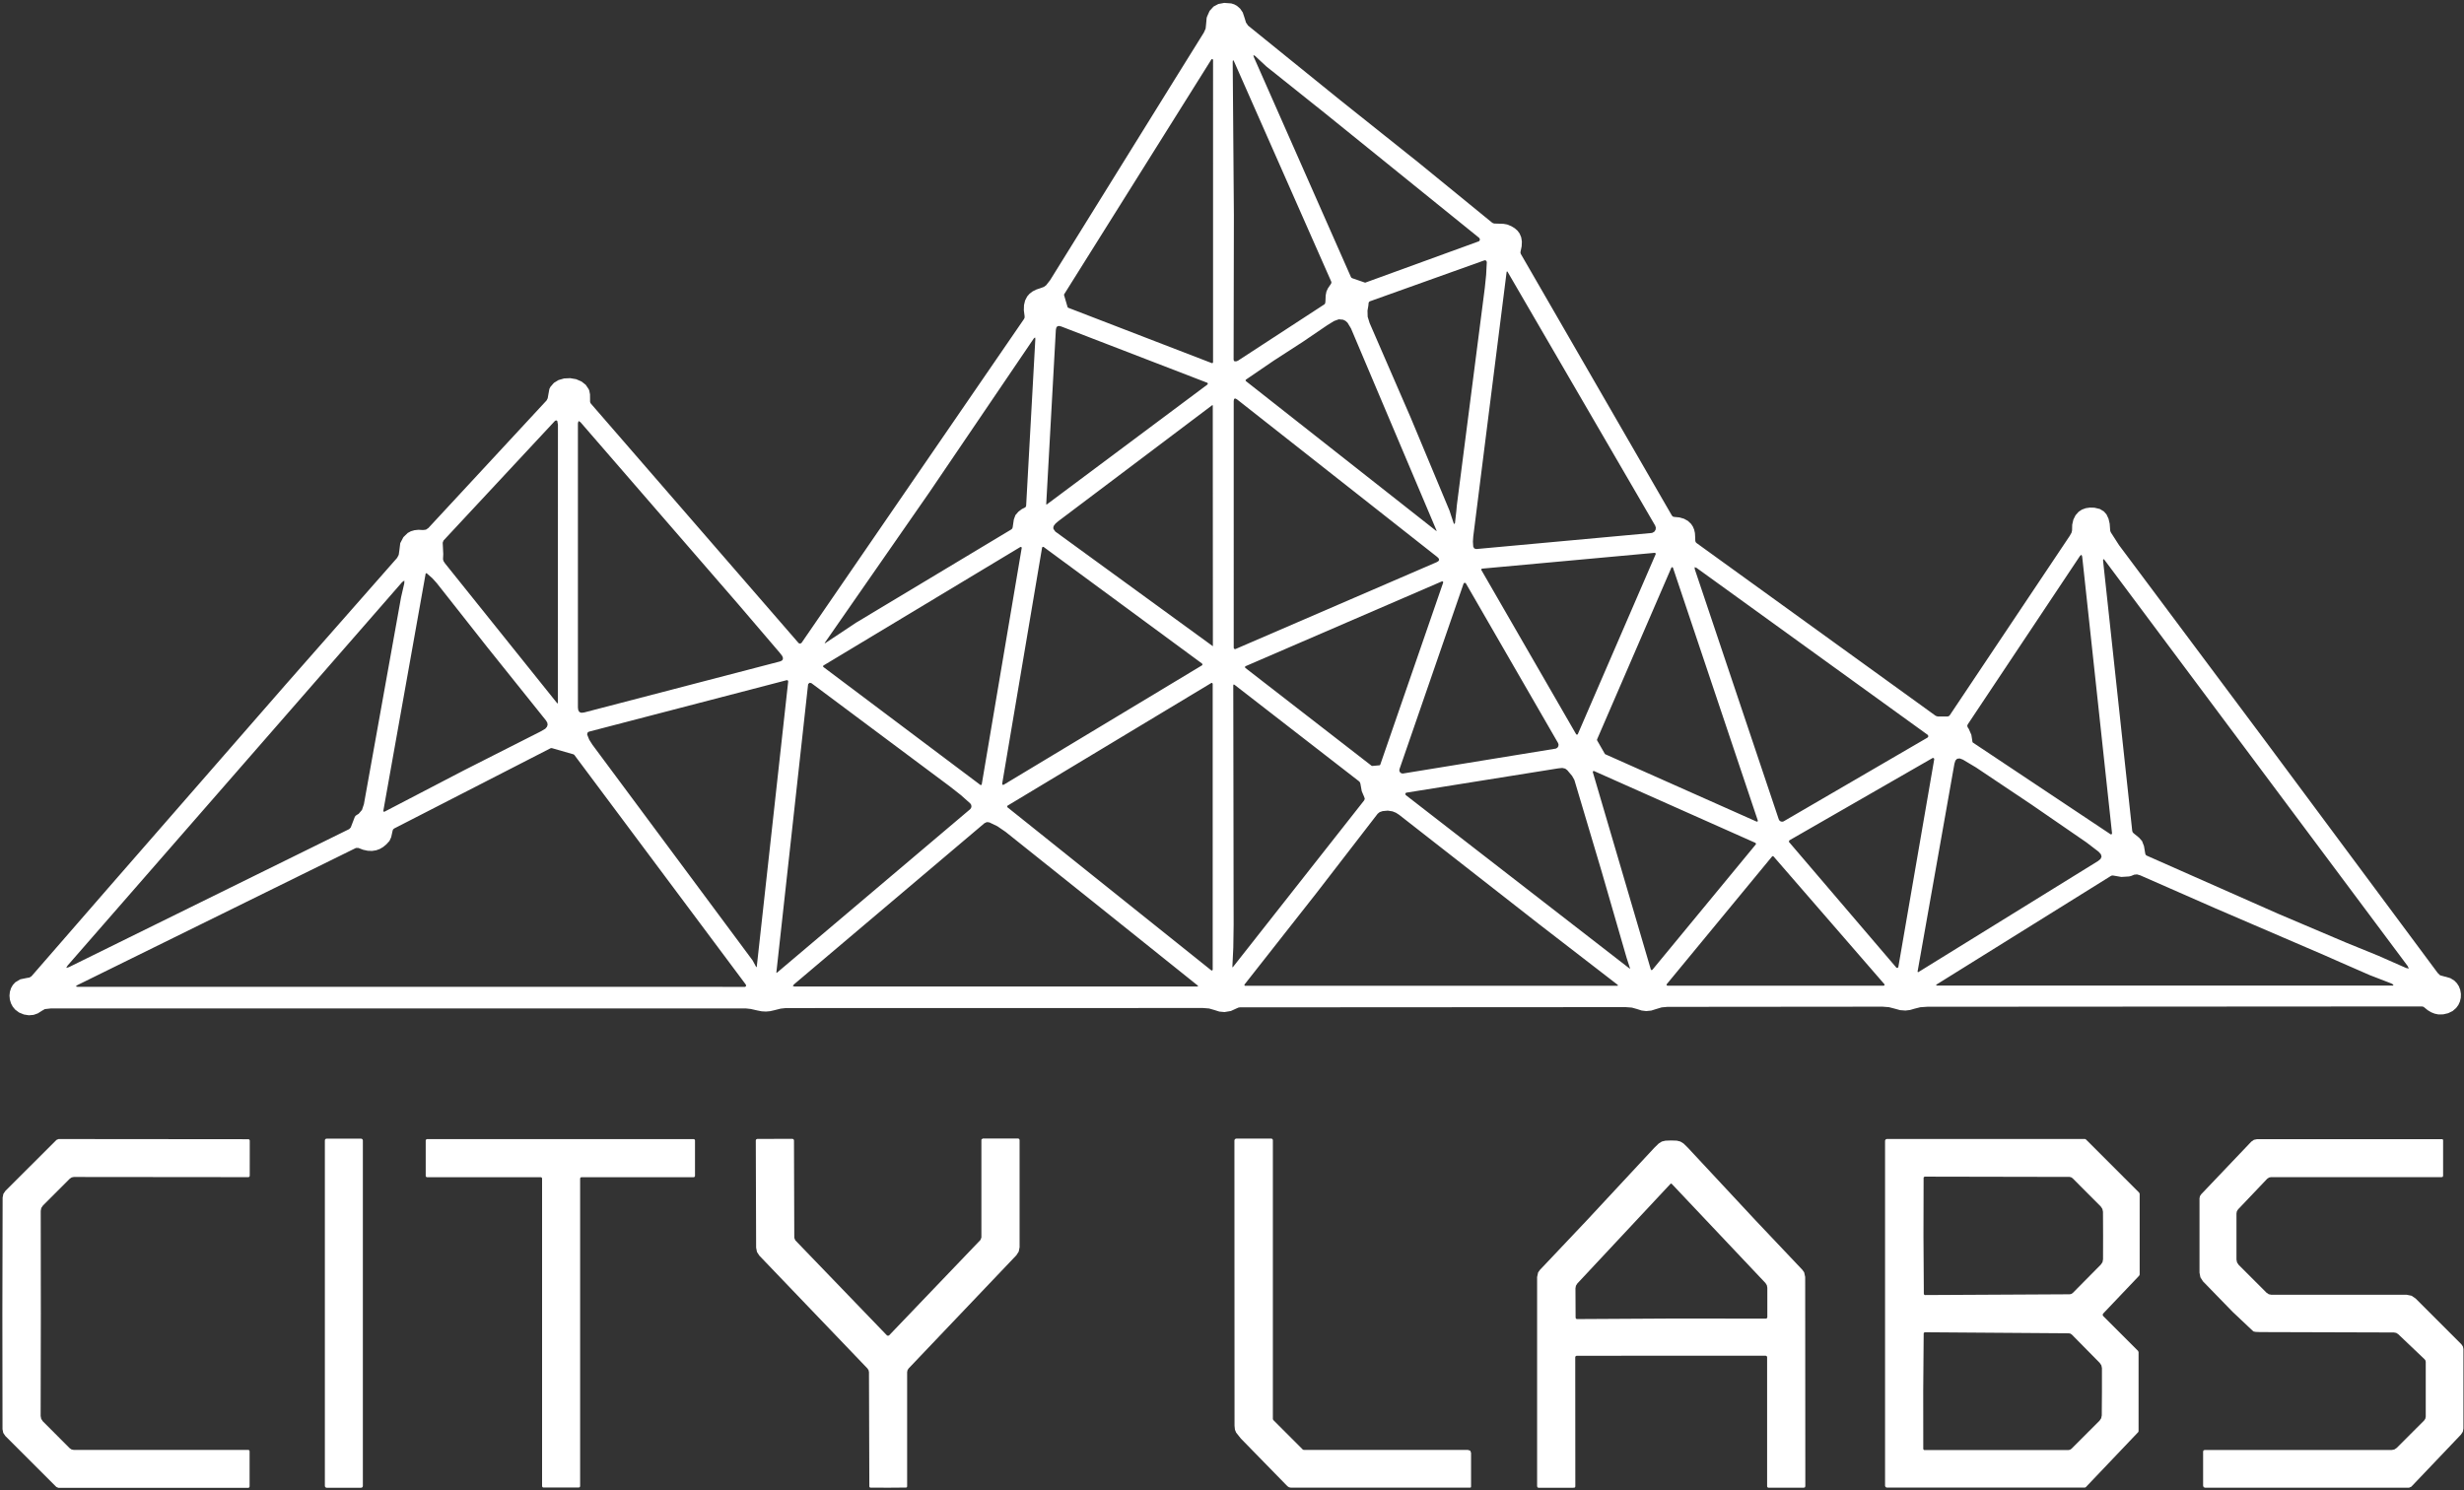 <?xml version="1.0" encoding="UTF-8" standalone="no"?>
<svg
   version="1.1"
   viewBox="75 247 873 528"
   id="svg48"
   sodipodi:docname="logo-white.svg"
   inkscape:version="1.4 (1:1.4+202410161351+e7c3feb100)"
   width="873"
   height="528"
   xmlns:inkscape="http://www.inkscape.org/namespaces/inkscape"
   xmlns:sodipodi="http://sodipodi.sourceforge.net/DTD/sodipodi-0.dtd"
   xmlns="http://www.w3.org/2000/svg"
   xmlns:svg="http://www.w3.org/2000/svg">
  <rect x="75" y="247" width="873" height="528" fill="#333333" stroke="none"/>
  <defs
     id="defs48" />
  <sodipodi:namedview
     id="namedview48"
     pagecolor="#505050"
     bordercolor="#ffffff"
     borderopacity="1"
     inkscape:showpageshadow="0"
     inkscape:pageopacity="0"
     inkscape:pagecheckerboard="1"
     inkscape:deskcolor="#505050"
     inkscape:zoom="1.1435547"
     inkscape:cx="584.58069"
     inkscape:cy="475.70964"
     inkscape:window-width="2165"
     inkscape:window-height="1307"
     inkscape:window-x="26"
     inkscape:window-y="23"
     inkscape:window-maximized="0"
     inkscape:current-layer="svg48"
     showgrid="false">
    <inkscape:grid
       id="grid1"
       units="px"
       originx="76.953"
       originy="246.599"
       spacingx="1"
       spacingy="1"
       empcolor="#0099e5"
       empopacity="0.302"
       color="#0099e5"
       opacity="0.149"
       empspacing="5"
       enabled="true"
       visible="false" />
  </sodipodi:namedview>
  <path
     fill="#fefefe"
     d="M 1024,0 V 1024 H 0 V 0 Z m -665,474.79 -0.48,0.29 -0.53,-0.17 v 0 l -0.06,-0.06 -73.57,-84.82 -0.25,-0.43 -0.06,-0.42 0.01,-0.48 -0.02,-1.96 -0.27,-1.36 -0.19,-0.46 -1.05,-1.56 -1.49,-1.17 -1.92,-0.83 -2.11,-0.36 -2.14,0.1 -2.01,0.58 -1.61,0.99 -1.23,1.41 -0.37,0.72 -0.38,2.07 -0.22,1.26 -0.4,0.77 -41.87,45.19 -0.88,0.6 -1.06,0.12 -1.58,-0.08 -1.42,0.15 -1.27,0.37 -1.12,0.6 v 0 0 0 l -1.53,1.49 -1.11,2.12 -0.32,2.61 -0.22,1.53 -0.57,1.08 -39.55,44.97 -62.9,72.12 -27.08,31.15 -0.72,0.46 -1.14,0.2 -2.12,0.44 -1.79,1.07 -0.86,0.95 -0.63,1.1 -0.41,1.3 -0.14,1.37 0.13,1.39 0.4,1.34 0.62,1.17 0.86,1.04 1.37,1.03 1.72,0.71 1.76,0.28 1.67,-0.14 v 0 0 l 1.5,-0.53 1.42,-0.9 1.08,-0.62 2.11,-0.23 h 246.21 l 1.76,0.19 2.44,0.55 1.49,0.29 1.49,0.08 v 0 l 1.46,-0.13 1.45,-0.33 2.31,-0.58 1.76,-0.19 147.84,-0.03 2.18,0.17 1.8,0.52 1.84,0.58 1.82,0.17 v 0 l 2.26,-0.38 2.24,-1.02 0.5,-0.21 0.49,-0.06 136.63,-0.08 2.23,0.17 1.81,0.51 1.62,0.52 1.62,0.2 v 0 l 1.78,-0.17 1.79,-0.56 1.89,-0.57 2.06,-0.19 76.18,-0.07 2.34,0.18 2.04,0.53 1.89,0.52 1.88,0.14 1.62,-0.19 1.62,-0.47 2.03,-0.51 2.46,-0.17 175.22,-0.11 0.5,0.09 0.4,0.26 1.19,0.97 1.21,0.73 1.25,0.5 1.27,0.27 v 0 l 1.74,-0.01 1.79,-0.42 1.58,-0.77 1.23,-1.06 0.79,-1.07 0.55,-1.19 0.32,-1.36 0.04,-1.4 -0.22,-1.37 -0.49,-1.3 -0.7,-1.09 -0.92,-0.94 -1.39,-0.86 -1.7,-0.51 -0.28,-0.05 -1.67,-0.46 -0.83,-0.8 -61.72,-83.07 -51.2,-68.55 -2.88,-4.48 -0.22,-0.5 -0.06,-0.43 -0.16,-2.17 -0.41,-1.79 -0.71,-1.51 -0.93,-1.07 -1.43,-0.87 -1.92,-0.46 -1.63,-0.04 -1.45,0.21 -1.36,0.5 -1.15,0.76 -1.1,1.23 -0.77,1.53 -0.42,1.81 -0.05,2.03 -0.19,0.82 -0.63,1.12 -42.54,63.61 -0.33,0.29 -0.43,0.11 h -3.47 l -0.72,-0.23 -84.74,-61.23 -0.3,-0.32 -0.14,-0.44 -0.05,-1.44 -0.08,-1.35 -0.28,-1.22 -0.46,-1.08 -0.63,-0.94 -1.11,-1.05 -1.39,-0.77 -1.62,-0.47 -1.83,-0.17 -0.48,-0.12 -0.36,-0.37 -53.51,-92.67 -0.15,-0.44 0.04,-0.42 0.39,-1.86 0.08,-1.69 -0.24,-1.5 -0.55,-1.33 v 0 0 l -0.74,-1.01 -0.98,-0.87 -1.22,-0.74 -1.46,-0.6 -1.31,-0.24 -2.05,-0.07 -1.16,-0.03 -0.47,-0.11 -0.38,-0.22 -26.03,-21.25 -27.74,-22.12 -17.29,-13.99 -15.18,-12.29 -0.21,-0.18 -0.74,-1.07 -0.51,-1.67 -0.63,-1.89 -0.92,-1.35 -1.14,-1.01 v 0 l -0.96,-0.52 -1.07,-0.34 -2.49,-0.18 -2.08,0.39 -1.69,0.9 v 0 l -1.4,1.53 -0.94,2.11 -0.12,0.47 -0.16,1.85 -0.19,1.85 -0.63,1.41 -10.47,16.83 -44,70.91 -1.42,1.81 -0.8,0.58 -1.18,0.43 -1.52,0.51 -1.3,0.66 -1.08,0.83 -0.84,0.97 v 0 0 0 l -0.72,1.4 -0.39,1.62 -0.06,1.86 0.27,2.08 v 0.53 l -0.21,0.48 z m -283.16,237.62 0.05,41.05 0.26,1.29 0.74,1.1 18.07,18.06 0.73,0.31 h 67.28 l 0.33,-0.13 0.13,-0.33 v -12.53 l -0.13,-0.32 -0.32,-0.13 H 101.1 l -0.75,-0.15 -0.63,-0.42 -9.54,-9.55 -0.58,-0.87 -0.2,-1.02 0.07,-36.35 -0.04,-36.35 0.2,-1.02 0.59,-0.87 9.54,-9.54 0.64,-0.42 0.75,-0.15 61.88,0.06 0.09,-0.01 0.26,-0.16 0.1,-0.28 0.01,-12.53 -0.14,-0.33 -0.32,-0.13 -67.28,-0.06 -0.73,0.3 -18.09,18.05 -0.74,1.09 -0.26,1.3 z m 127.72,-61.3 -0.18,-0.44 -0.44,-0.18 h -12.22 l -0.44,0.18 -0.18,0.44 v 122.46 l 0.18,0.44 0.44,0.18 h 12.22 l 0.44,-0.18 0.18,-0.44 z m 76.55,122.99 0.08,-0.01 0.35,-0.42 V 664.58 l 0.13,-0.3 0.3,-0.13 h 39.84 l 0.3,-0.13 0.13,-0.3 v -12.64 l -0.13,-0.3 -0.3,-0.13 h -94.55 -0.04 l -0.28,0.14 -0.11,0.29 v 12.64 l 0.11,0.28 0.26,0.15 h 0.06 40.37 l 0.27,0.1 0.16,0.33 v 109.09 l 0.12,0.29 0.28,0.14 v 0 h 0.03 z m 109.6,0.07 6.33,-0.05 0.25,-0.11 0.11,-0.26 v -40.52 l 0.14,-0.72 0.4,-0.61 38.16,-40.09 0.84,-1.31 0.3,-1.53 v -38.02 l -0.15,-0.36 -0.35,-0.15 h -12.49 l -0.36,0.14 -0.18,0.35 v 0.05 34.54 l -0.35,0.88 -32.39,33.84 -0.35,0.08 -0.34,-0.08 -32.51,-33.74 -0.35,-0.87 -0.11,-34.54 v -0.02 l -0.16,-0.37 -0.38,-0.15 -12.49,0.04 v 0 l -0.35,0.15 -0.15,0.36 0.12,38.02 0.3,1.53 0.85,1.3 38.29,39.97 0.4,0.62 0.14,0.71 0.13,40.52 0.11,0.26 0.26,0.11 z m 146.87,-13.52 -10.45,-10.45 -0.15,-0.37 v -98.86 l -0.15,-0.35 -0.35,-0.15 h -12.5 l -0.44,0.18 -0.18,0.43 v 0 l 0.04,101.15 0.14,1.38 0.43,1.04 1.66,2.09 16.48,16.88 0.56,0.39 0.67,0.14 h 63.52 l 0.26,-0.08 0.08,-0.26 v -11.94 l -0.27,-0.8 -0.81,-0.27 h -58.18 z m 296.12,-34.52 -0.18,-0.43 -12.38,-12.38 -0.17,-0.41 0.16,-0.42 12.79,-13.45 0.16,-0.29 0.01,-0.12 v -28.57 l -0.18,-0.43 -18.84,-18.84 -0.43,-0.18 h -70.16 l -0.42,0.18 -0.18,0.42 v 122.32 l 0.18,0.42 0.42,0.18 h 70.13 l 0.44,-0.19 18.48,-19.42 0.07,-0.08 0.1,-0.33 z m 101.75,3.47 v 19.37 l -0.15,0.76 -0.42,0.63 -9.73,9.73 -0.81,0.54 -0.95,0.19 h -66.27 l -0.41,0.14 -0.14,0.41 v 12.1 l 0.18,0.53 0.51,0.17 h 72.28 l 0.8,-0.35 17.6,-18.48 0.65,-1 0.21,-1.16 v -28.1 l -0.18,-0.92 -0.52,-0.78 -16.27,-16.27 -1.44,-0.96 -1.7,-0.34 h -47.93 l -0.92,-0.18 -0.79,-0.53 -9.89,-9.89 -0.57,-0.85 -0.2,-1 v -16.39 l 0.15,-0.77 0.43,-0.66 10.31,-10.84 0.61,-0.42 0.72,-0.15 h 60.51 l 0.36,-0.12 0.12,-0.36 v -12.64 0 l -0.1,-0.24 -0.25,-0.1 H 874.7 l -1.12,0.23 -0.94,0.65 -17.77,18.67 -0.43,0.66 -0.15,0.77 v 26.33 l 0.32,1.66 0.92,1.43 10.53,10.83 7.31,6.89 0.74,0.17 1.66,0.07 47.38,0.14 0.84,0.15 0.73,0.48 9.35,8.9 0.29,0.41 z m -267.35,-2.2 33.53,0.02 0.32,0.14 0.14,0.32 v 0 45.85 l 0.13,0.31 0.3,0.13 v 0 0 h 12.57 l 0.41,-0.13 0.13,-0.41 -0.05,-74.12 -0.36,-1.64 -0.62,-0.88 -16.66,-17.6 -23.96,-25.72 -1.49,-1.46 -1.14,-0.7 -1.26,-0.31 -2.01,-0.07 -2.01,0.08 -1.27,0.3 -1.13,0.71 -1.5,1.46 -23.93,25.73 -16.66,17.61 -0.62,0.88 -0.36,1.64 v 74.12 l 0.14,0.41 0.4,0.13 12.57,-0.01 v 0 l 0.31,-0.13 0.12,-0.31 -0.03,-45.85 v 0 l 0.14,-0.32 0.32,-0.14 z"
     id="path1"
     style="fill:#fefefe;fill-opacity:0" />
  <path
     fill="#202327"
     d="m 359,474.79 78.81,-114.75 0.21,-0.48 v -0.53 l -0.27,-2.08 0.06,-1.86 0.39,-1.62 0.72,-1.4 v 0 0 l 0.84,-0.97 1.08,-0.83 1.3,-0.66 1.52,-0.51 1.18,-0.43 0.8,-0.58 1.42,-1.81 44,-70.91 10.47,-16.83 0.63,-1.41 0.19,-1.85 0.16,-1.85 0.12,-0.47 0.94,-2.11 1.4,-1.53 v 0 l 1.69,-0.9 2.08,-0.39 2.49,0.18 1.07,0.34 0.96,0.52 v 0 0 l 1.14,1.01 0.92,1.35 0.63,1.89 0.51,1.67 0.74,1.07 0.21,0.18 15.18,12.29 17.29,13.99 27.74,22.12 26.03,21.25 0.38,0.22 0.47,0.11 1.16,0.03 2.05,0.07 1.31,0.24 1.46,0.6 1.22,0.74 0.98,0.87 0.74,1.01 v 0 0 l 0.55,1.33 0.24,1.5 -0.08,1.69 -0.39,1.86 -0.04,0.42 0.15,0.44 53.51,92.67 0.36,0.37 0.48,0.12 1.83,0.17 1.62,0.47 1.39,0.77 1.11,1.05 0.63,0.94 0.46,1.08 0.28,1.22 0.08,1.35 0.05,1.44 0.14,0.44 0.3,0.32 84.74,61.23 0.72,0.23 h 3.47 l 0.43,-0.11 0.33,-0.29 42.54,-63.61 0.63,-1.12 0.19,-0.82 0.05,-2.03 0.42,-1.81 0.77,-1.53 1.1,-1.23 1.15,-0.76 1.36,-0.5 1.45,-0.21 1.63,0.04 1.92,0.46 1.43,0.87 0.93,1.07 0.71,1.51 0.41,1.79 0.16,2.17 0.06,0.43 0.22,0.5 2.88,4.48 51.2,68.55 61.72,83.07 0.83,0.8 1.67,0.46 0.28,0.05 1.7,0.51 1.39,0.86 0.92,0.94 0.7,1.09 0.49,1.3 0.22,1.37 -0.04,1.4 -0.32,1.36 -0.55,1.19 -0.79,1.07 -1.23,1.06 -1.58,0.77 -1.79,0.42 -1.74,0.01 v 0 l -1.27,-0.27 -1.25,-0.5 -1.21,-0.73 -1.19,-0.97 -0.4,-0.26 -0.5,-0.09 -175.22,0.11 -2.46,0.17 -2.03,0.51 -1.62,0.47 -1.62,0.19 -1.88,-0.14 -1.89,-0.52 -2.04,-0.53 -2.34,-0.18 -76.18,0.07 -2.06,0.19 -1.89,0.57 -1.79,0.56 -1.78,0.17 v 0 l -1.62,-0.2 -1.62,-0.52 -1.81,-0.51 -2.23,-0.17 -136.63,0.08 -0.49,0.06 -0.5,0.21 -2.24,1.02 -2.26,0.38 -1.82,-0.17 -1.84,-0.58 -1.8,-0.52 -2.18,-0.17 -147.84,0.03 -1.76,0.19 -2.31,0.58 -1.45,0.33 -1.46,0.13 v 0 l -1.49,-0.08 -1.49,-0.29 -2.44,-0.55 -1.76,-0.19 H 93 l -2.11,0.23 -1.08,0.62 -1.42,0.9 -1.5,0.53 v 0 0 l -1.67,0.14 -1.76,-0.28 -1.72,-0.71 -1.37,-1.03 -0.86,-1.04 -0.62,-1.17 -0.4,-1.34 -0.13,-1.39 0.14,-1.37 0.41,-1.3 0.63,-1.1 0.86,-0.95 1.79,-1.07 2.12,-0.44 1.14,-0.2 0.72,-0.46 27.08,-31.15 62.9,-72.12 39.55,-44.97 0.57,-1.08 0.22,-1.53 0.32,-2.61 1.11,-2.12 1.53,-1.49 v 0 0 0 l 1.12,-0.6 1.27,-0.37 1.42,-0.15 1.58,0.08 1.06,-0.12 0.88,-0.6 41.87,-45.19 0.4,-0.77 0.22,-1.26 0.38,-2.07 0.37,-0.72 1.23,-1.41 1.61,-0.99 2.01,-0.58 2.14,-0.1 2.11,0.36 1.92,0.83 1.49,1.17 1.05,1.56 0.19,0.46 0.27,1.36 0.02,1.96 -0.01,0.48 0.06,0.42 0.25,0.43 73.57,84.82 0.06,0.06 0.53,0.17 z m 199.73,-127.64 40.19,-14.63 0.16,-0.09 0.29,-0.54 -0.25,-0.56 -54.49,-44.05 -20.94,-16.72 -2.07,-1.92 -1.92,-1.81 -0.63,-0.32 0.15,0.68 34.41,77.95 0.19,0.28 0.3,0.17 4.51,1.56 z m -105.48,8.68 0.18,0.21 50.94,19.64 h 0.22 l 0.2,-0.29 V 268.2 l -0.24,-0.3 -0.33,0.13 -52.2,83.27 -0.03,0.25 z m 91.35,-1.99 0.09,-2.17 0.27,-1.36 0.53,-1.15 1.08,-1.58 0.16,-0.41 -0.07,-0.39 -34.43,-78 -0.37,-0.54 -0.11,0.65 0.42,54.41 -0.1,51.13 0.14,0.52 0.69,0.12 0.68,-0.24 30.71,-20.02 0.22,-0.35 z m 15.01,2.65 -0.1,0.6 v 0 l 0.06,2.15 0.69,2.23 14.45,33.28 13.87,33.23 0.7,2.15 0.79,2.35 0.25,0.21 0.18,-0.33 0.47,-4.17 0.21,-2.28 9.89,-76.89 0.47,-4.59 0.24,-4.58 -0.21,-0.48 -0.51,-0.15 -0.11,0.03 -40.57,14.51 -0.34,0.24 -0.15,0.4 -0.01,0.2 -0.07,0.73 z m 37.36,84.22 0.37,0.64 0.7,0.21 62.06,-5.69 0.37,-0.08 0.67,-0.39 0.42,-0.64 0.11,-0.76 -0.23,-0.74 -52.27,-89.89 -0.25,-0.25 -0.13,0.32 -11.81,93.66 -0.12,1.83 z m -80.5,-58.63 67.34,53.01 0.19,0.09 -0.04,-0.21 -30.31,-71.61 -1.23,-2.02 -0.73,-0.65 -0.82,-0.4 v 0 l -1.53,-0.14 -1.69,0.61 -2.38,1.47 -8.65,5.88 -10.32,6.68 -9.82,6.7 -0.2,0.29 z m -70.79,43.53 0.05,0.18 0.18,-0.06 56.89,-42.47 0.15,-0.29 -0.14,-0.29 -0.09,-0.05 -51.74,-19.95 -0.79,-0.18 -0.58,0.14 v 0 l -0.36,0.47 -0.16,0.8 z m -10.91,3.92 1.05,-1.21 1.23,-0.93 v 0 l 1.05,-0.52 0.32,-0.25 0.14,-0.39 3.26,-59.12 -0.1,-0.55 -0.43,0.35 -1.38,2.03 -35.75,52.68 -36.83,53 -0.18,0.37 0.37,-0.18 10.84,-7.2 54.94,-33 0.34,-0.32 0.15,-0.45 0.41,-2.78 z m 77.34,47.05 0.17,0.35 0.37,0.09 0.09,-0.03 71.27,-30.78 0.63,-0.38 0.25,-0.44 -0.14,-0.48 -0.51,-0.53 -70.91,-55.82 -0.53,-0.32 -0.39,-0.01 v 0 l -0.22,0.3 -0.08,0.62 z m -7.39,-0.59 v 0 l 0.01,-0.06 -0.04,-85.2 -0.06,-0.17 -0.18,0.05 -54.51,41.09 -1,0.86 -0.6,0.8 -0.15,0.52 0.05,0.55 0.67,0.94 z m -272.67,-32.65 -0.09,1.82 0.18,0.67 0.54,0.82 39.68,49.48 0.22,0.16 0.07,-0.26 0.03,-98.53 -0.23,-1.34 -0.43,-0.22 -0.42,0.23 -39.47,42.38 -0.28,0.77 z m 104.67,17.95 -56.04,-64.67 -0.69,-0.44 -0.23,0.79 v 100.79 l 0.14,0.96 0.41,0.61 v 0 0 l 0.69,0.25 0.96,-0.11 69.35,-18.07 0.68,-0.29 0.36,-0.42 v 0 0 l 0.05,-0.55 -0.26,-0.69 -0.91,-1.18 z M 437,441.14 l -0.13,-0.31 -0.34,-0.01 -69.79,42.01 -0.14,0.23 0.08,0.25 0.04,0.04 55.62,41.79 0.07,0.04 0.27,-0.01 0.15,-0.22 z m -6.93,83.59 0.08,0.29 0.29,0.12 v 0 l 0.15,-0.05 70.31,-42.34 0.13,-0.13 -0.1,-0.45 -56.17,-41.35 -0.34,-0.05 -0.21,0.27 z m 203.37,-17.53 0.3,0.16 0.27,-0.19 27.62,-63.84 0.02,-0.19 -0.35,-0.25 -61.21,5.61 -0.03,0.01 -0.23,0.18 0.01,0.29 z m 140.4,2.63 0.04,0.16 0.14,0.16 48.76,32.48 0.11,0.05 0.3,-0.08 0.11,-0.29 -10.58,-98.09 -0.26,-0.65 -0.54,0.46 -39.77,59.7 -0.15,0.52 0.18,0.52 0.36,0.53 v 0 l 0.92,2.1 z m 60.1,35.22 0.68,1.78 0.45,2.67 0.16,0.42 0.35,0.27 46.49,20.57 23.98,10.19 11.63,4.74 9.8,4.32 0.97,0.21 -0.41,-0.9 -107.39,-143.88 -0.45,-0.37 -0.08,0.58 10.33,95.76 0.16,0.5 0.33,0.36 1.96,1.59 z m -75.95,-37.65 -81.9,-59.17 -0.68,-0.26 0.05,0.72 29.76,88.65 0.26,0.44 0.41,0.29 0.5,0.11 0.5,-0.11 0.11,-0.06 50.94,-29.65 0.28,-0.41 -0.14,-0.47 v 0 z m -60.59,30.75 0.32,-0.05 0.09,-0.31 -0.01,-0.01 -30.07,-89.61 -0.08,-0.12 -0.27,-0.08 -0.21,0.18 -26.35,60.91 0.02,0.27 2.77,4.82 0.14,0.12 z m -471.59,-87.89 -15,84.07 0.08,0.25 0.24,0.08 0.09,-0.03 28.23,-14.7 27.02,-13.69 1.72,-1 0.59,-0.69 0.24,-0.72 -0.12,-0.75 -0.46,-0.78 -20.78,-25.94 -17.91,-22.72 -1.58,-1.75 -2.01,-1.76 -0.05,-0.03 z m -24.41,85.52 0.67,-0.4 v 0 l 1.18,-1.38 0.68,-2.03 13.17,-73.34 1.14,-4.93 0.02,-0.98 -0.8,0.58 -118.52,135.85 -0.49,0.84 0.93,-0.26 99.35,-48.94 0.54,-0.58 1.4,-3.65 0.27,-0.44 z m 359.55,-17.43 0.24,0.07 2.55,-0.23 0.21,-0.09 0.08,-0.14 22.29,-64.52 0.01,-0.15 -0.16,-0.26 -0.31,-0.01 -69.58,30.06 -0.2,0.27 0.12,0.31 z m 66.07,-8.06 -32.66,-56.57 -0.1,-0.12 -0.41,-0.09 -0.3,0.29 -22.71,65.75 -0.06,0.53 0.19,0.49 0.38,0.37 0.5,0.16 0.29,-0.01 53.93,-8.79 0.24,-0.06 0.5,-0.31 0.31,-0.5 0.08,-0.58 z m -284.17,79.25 0.19,0.22 0.09,-0.27 11.13,-101.02 -0.11,-0.33 -0.33,-0.13 -0.07,0.01 -70.12,18.26 v 0 l -0.51,0.4 -0.08,0.64 0.72,1.79 1.12,1.77 56.78,76.46 z m 89.08,-57.02 -0.1,0.43 0.07,0.08 72.26,57.82 0.15,0.06 0.24,-0.07 0.11,-0.24 V 489.28 l -0.25,-0.31 -0.22,0.04 z m -81.86,59.03 0.03,0.19 0.19,-0.07 68.4,-57.89 0.05,-0.05 0.33,-0.46 0.12,-0.55 -0.11,-0.55 -0.32,-0.47 -3.31,-2.95 -3.91,-3.07 -49.07,-36.61 -0.64,-0.12 -0.48,0.44 -0.05,0.19 z m 161.57,-2.11 0.02,0.29 0.01,0.02 h 0.11 l 46.53,-59.11 0.23,-0.55 -0.16,-0.58 -0.91,-2.14 -0.48,-2.64 -0.15,-0.49 -0.33,-0.38 -44.13,-34.21 -0.32,-0.11 -0.11,0.33 0.13,84.89 -0.12,8.05 z m -298.65,-44.45 -1.08,1.19 -1.14,0.95 -1.21,0.71 -1.27,0.46 v 0 0 l -1.46,0.23 -1.55,-0.06 -1.62,-0.35 -1.7,-0.65 -0.85,0.01 -98.71,48.61 -0.58,0.46 0.72,0.15 H 338.9 l 0.15,-0.02 0.3,-0.31 -0.07,-0.43 -60.8,-81.44 -0.26,-0.19 -7.73,-2.22 -0.39,0.04 -55.43,28.44 -0.4,0.34 -0.16,0.43 -0.51,2.32 z m 533.89,44.89 0.07,0.07 0.39,0.04 0.24,-0.3 12.72,-73.65 -0.11,-0.34 -0.34,-0.13 v 0 l -0.15,0.05 -50.72,29.16 -0.19,0.47 0.08,0.14 z m 7.61,1.56 0.02,0.01 0.02,0.01 0.1,0.04 63.7,-39.38 0.9,-0.75 0.35,-0.79 v 0 l -0.23,-0.86 -0.81,-0.91 -4.29,-3.28 -19.49,-13.42 -19.66,-13.16 -4.64,-2.77 -1.14,-0.42 -0.89,0.11 v 0 0 l -0.61,0.61 -0.36,1.11 -13.07,73.74 0.07,0.08 0.01,0.02 z m -102,-1.4 -1.17,-3.6 -8.92,-30.83 -9.59,-32.21 -0.81,-1.45 -1.72,-2.04 -0.74,-0.55 -1.03,-0.23 -1.45,0.15 h -0.02 l -53.75,8.6 -0.17,0.06 -0.24,0.39 0.19,0.41 79.25,61.43 0.2,0.09 z m 44.63,-43.86 0.04,-0.06 -0.15,-0.42 -57.26,-25.49 -0.33,0.05 -0.09,0.32 20.57,69.98 0.23,0.22 0.3,-0.11 z m -49.05,49.74 -27.83,-21.48 -49.51,-38.7 -1.14,-0.74 -1.22,-0.49 v 0 l -1.68,-0.26 -1.81,0.17 -1.07,0.36 -0.71,0.58 -21.56,27.94 -25.6,32.56 -0.05,0.26 0.18,0.18 v 0 l 0.09,0.02 h 131.78 l 0.36,-0.1 z m -148.76,0.27 -21.19,-16.97 -15.62,-12.51 -31.21,-24.93 -2.89,-1.98 -2.88,-1.39 -0.9,-0.09 -0.83,0.39 -67.53,57.15 -0.36,0.54 0.62,0.18 h 142.65 l 0.35,-0.1 z m 204.05,-45.72 -0.25,-0.11 -0.24,0.11 -37.36,45.3 -0.04,0.34 0.29,0.18 h 76.65 l 0.29,-0.19 -0.05,-0.34 z m 126.62,6.96 -0.7,0.15 -2.69,0.17 -2.82,-0.49 -0.44,-0.03 -0.41,0.15 -61.69,38.42 -0.33,0.33 0.45,0.11 h 161.46 l 0.19,-0.27 -0.04,-0.06 -0.69,-0.41 -7.66,-2.96 -10.63,-4.65 -5.39,-2.38 -38.59,-16.6 -26.71,-11.73 -1.13,-0.33 -0.98,0.09 v 0 l -0.15,0.06 z"
     id="path2"
     style="fill:#ffffff;fill-opacity:1" />
  <path
     fill="#fefefe"
     d="m 635.683,593.749 h -0.1 l -4.51,-1.56 -0.3,-0.17 -0.19,-0.28 -34.41,-77.95 -0.15,-0.68 0.63,0.32 1.92,1.81 2.07,1.92 20.94,16.72 54.49,44.05 0.25,0.56 -0.29,0.54 -0.16,0.09 z"
     id="path3"
     style="fill:#fefefe;fill-opacity:0" />
  <path
     fill="#fefefe"
     d="m 530.203,602.429 -1.26,-4.28 -0.01,-0.1 0.04,-0.15 52.2,-83.27 0.35,-0.13 0.22,0.3 v 107.19 l -0.15,0.26 -0.27,0.03 -50.94,-19.64 z"
     id="path4"
     style="fill:#fefefe;fill-opacity:0" />
  <path
     fill="#fefefe"
     d="m 623.523,594.179 -1.08,1.58 -0.53,1.15 -0.27,1.36 -0.09,2.17 -0.09,0.62 -0.22,0.35 -30.71,20.02 -0.68,0.24 -0.69,-0.12 -0.14,-0.52 0.1,-51.13 -0.42,-54.41 0.11,-0.65 0.37,0.54 34.43,78 0.07,0.39 z"
     id="path5"
     style="fill:#fefefe;fill-opacity:0" />
  <path
     fill="#fefefe"
     d="m 559.61,356.49 0.2,-1.16 0.07,-0.73 0.01,-0.2 0.15,-0.4 0.34,-0.24 40.57,-14.51 0.11,-0.03 0.51,0.15 0.21,0.48 -0.24,4.58 -0.47,4.59 -9.89,76.89 -0.21,2.28 -0.47,4.17 -0.18,0.33 -0.25,-0.21 -0.79,-2.35 -0.7,-2.15 -13.87,-33.23 -14.45,-33.28 -0.69,-2.23 -0.06,-2.15 v 0 z"
     id="path6"
     style="fill:#fefefe;fill-opacity:0" />
  <path
     fill="#fefefe"
     d="m 596.97,440.71 -0.11,-1.78 0.12,-1.83 11.81,-93.66 0.13,-0.32 0.25,0.25 52.27,89.89 0.23,0.74 -0.11,0.76 -0.42,0.64 -0.67,0.39 v 0 l -0.37,0.08 -62.06,5.69 -0.7,-0.21 z"
     id="path7"
     style="fill:#fefefe;fill-opacity:0" />
  <path
     fill="#fefefe"
     d="m 583.81,435.09 -67.34,-53.01 -0.19,-0.3 0.2,-0.29 9.82,-6.7 10.32,-6.68 8.65,-5.88 2.38,-1.47 1.69,-0.61 1.53,0.14 v 0 l 0.82,0.4 0.73,0.65 1.23,2.02 30.31,71.61 0.04,0.21 z"
     id="path8"
     style="fill:#fefefe;fill-opacity:0" />
  <path
     fill="#fefefe"
     d="m 445.68,425.61 3.41,-61.7 0.16,-0.8 0.36,-0.47 v 0 l 0.58,-0.14 0.79,0.18 51.74,19.95 0.09,0.05 0.14,0.29 -0.15,0.29 -56.89,42.47 -0.18,0.06 z"
     id="path9"
     style="fill:#fefefe;fill-opacity:0" />
  <path
     fill="#fefefe"
     d="m 434.77,429.53 -0.57,1.53 -0.41,2.78 -0.15,0.45 -0.34,0.32 -54.94,33 -10.84,7.2 -0.37,0.18 0.18,-0.37 36.83,-53 35.75,-52.68 1.38,-2.03 0.43,-0.35 0.1,0.55 -3.26,59.12 -0.14,0.39 -0.32,0.25 -1.05,0.52 -1.23,0.93 z"
     id="path10"
     style="fill:#fefefe;fill-opacity:0" />
  <path
     fill="#fefefe"
     d="m 512.11,476.58 v -87.43 l 0.08,-0.62 0.22,-0.3 0.39,0.01 0.53,0.32 70.91,55.82 0.51,0.53 0.14,0.48 v 0 l -0.25,0.44 -0.63,0.38 -71.27,30.78 -0.09,0.03 -0.37,-0.09 z"
     id="path11"
     style="fill:#fefefe;fill-opacity:0" />
  <path
     fill="#fefefe"
     d="m 504.72,475.99 -55.81,-40.62 -0.67,-0.94 -0.05,-0.55 0.15,-0.52 0.6,-0.8 1,-0.86 54.51,-41.09 0.18,-0.05 0.06,0.17 0.04,85.2 z"
     id="path12"
     style="fill:#fefefe;fill-opacity:0" />
  <path
     fill="#fefefe"
     d="m 232.05,443.34 -0.2,-4.02 0.28,-0.77 39.47,-42.38 0.42,-0.23 0.43,0.22 0.23,1.34 -0.03,98.53 -0.07,0.26 -0.22,-0.16 -39.68,-49.48 -0.54,-0.82 -0.18,-0.67 z"
     id="path13"
     style="fill:#fefefe;fill-opacity:0" />
  <path
     fill="#fefefe"
     d="m 336.72,461.29 14.51,16.98 0.91,1.18 0.26,0.69 -0.05,0.55 v 0 0 l -0.36,0.42 -0.68,0.29 -69.35,18.07 -0.96,0.11 -0.69,-0.25 v 0 0 l -0.41,-0.61 -0.14,-0.96 V 396.97 l 0.23,-0.79 0.69,0.44 z"
     id="path14"
     style="fill:#fefefe;fill-opacity:0" />
  <path
     fill="#fefefe"
     d="m 437,441.14 -14.17,83.81 -0.19,0.23 -0.3,-0.04 -55.62,-41.79 -0.12,-0.21 0.14,-0.31 69.79,-42.01 0.22,-0.04 z"
     id="path15"
     style="fill:#fefefe;fill-opacity:0" />
  <path
     fill="#fefefe"
     d="m 430.07,524.73 14.14,-83.69 0.14,-0.23 0.41,0.01 56.17,41.35 0.14,0.3 -0.17,0.28 -70.31,42.34 -0.33,0.01 z"
     id="path16"
     style="fill:#fefefe;fill-opacity:0" />
  <path
     fill="#fefefe"
     d="m 633.44,507.2 -33.6,-58.22 0.02,-0.35 0.23,-0.13 61.21,-5.61 0.29,0.13 0.04,0.31 -27.62,63.84 -0.27,0.19 z"
     id="path17"
     style="fill:#fefefe;fill-opacity:0" />
  <path
     fill="#fefefe"
     d="m 773.84,509.83 -0.38,-2.43 -0.92,-2.1 -0.36,-0.53 -0.18,-0.52 0.15,-0.52 39.77,-59.7 0.54,-0.46 0.26,0.65 10.58,98.09 -0.11,0.29 -0.3,0.08 -0.11,-0.05 -48.76,-32.48 -0.14,-0.16 z"
     id="path18"
     style="fill:#fefefe;fill-opacity:0" />
  <path
     fill="#fefefe"
     d="m 833.94,545.05 -1.04,-1.19 -1.96,-1.59 -0.33,-0.36 -0.16,-0.5 -10.33,-95.76 0.08,-0.58 0.45,0.37 107.39,143.88 0.41,0.9 -0.97,-0.21 -9.8,-4.32 -11.63,-4.74 -23.98,-10.19 -46.49,-20.57 -0.35,-0.27 -0.16,-0.42 -0.45,-2.67 z"
     id="path19"
     style="fill:#fefefe;fill-opacity:0" />
  <path
     fill="#fefefe"
     d="m 676.09,448.23 81.9,59.17 0.09,0.08 0.14,0.47 -0.28,0.41 -50.94,29.65 -0.11,0.06 -0.5,0.11 -0.5,-0.11 -0.41,-0.29 -0.26,-0.44 -29.76,-88.65 -0.05,-0.72 z"
     id="path20"
     style="fill:#fefefe;fill-opacity:0" />
  <path
     fill="#fefefe"
     d="m 697.4,538.15 -53.65,-23.88 -0.14,-0.12 -2.77,-4.82 -0.02,-0.27 26.35,-60.91 0.29,-0.18 0.27,0.2 30.07,89.61 -0.08,0.32 z"
     id="path21"
     style="fill:#fefefe;fill-opacity:0" />
  <path
     fill="#fefefe"
     d="m 225.81,450.26 0.3,-0.16 0.05,0.03 2.01,1.76 1.58,1.75 17.91,22.72 20.78,25.94 0.46,0.78 0.12,0.75 -0.24,0.72 -0.59,0.69 -1.72,1 -27.02,13.69 -28.23,14.7 -0.09,0.03 -0.24,-0.08 -0.08,-0.25 z"
     id="path22"
     style="fill:#fefefe;fill-opacity:0" />
  <path
     fill="#fefefe"
     d="m 200.67,536.56 -1.4,3.65 -0.54,0.58 -99.35,48.94 -0.93,0.26 0.49,-0.84 118.52,-135.85 0.8,-0.58 -0.02,0.98 -1.14,4.93 -13.17,73.34 -0.68,2.03 -1.18,1.38 v 0 l -0.67,0.4 -0.46,0.34 z"
     id="path23"
     style="fill:#fefefe;fill-opacity:0" />
  <path
     fill="#fefefe"
     d="m 560.95,518.35 -44.75,-34.69 -0.12,-0.31 0.2,-0.27 69.58,-30.06 0.37,0.06 0.09,0.36 -22.29,64.52 -0.29,0.23 -2.55,0.23 z"
     id="path24"
     style="fill:#fefefe;fill-opacity:0" />
  <path
     fill="#fefefe"
     d="m 594.36,453.72 32.66,56.57 0.18,0.56 -0.08,0.58 -0.31,0.5 -0.5,0.31 -0.24,0.06 -53.93,8.79 -0.29,0.01 -0.5,-0.16 -0.38,-0.37 -0.19,-0.49 0.06,-0.53 22.71,-65.75 0.3,-0.29 0.41,0.09 z"
     id="path25"
     style="fill:#fefefe;fill-opacity:0" />
  <path
     fill="#fefefe"
     d="m 342.85,589.54 -1.19,-2.2 -56.78,-76.46 -1.12,-1.77 -0.72,-1.79 0.08,-0.64 0.51,-0.4 v 0 l 70.12,-18.26 0.07,-0.01 0.33,0.13 0.11,0.33 -11.13,101.02 -0.09,0.27 z"
     id="path26"
     style="fill:#fefefe;fill-opacity:0" />
  <path
     fill="#fefefe"
     d="m 431.93,532.52 72.26,-43.51 0.29,-0.01 0.18,0.28 V 590.6 l -0.18,0.28 -0.32,-0.03 -72.26,-57.82 -0.12,-0.2 z"
     id="path27"
     style="fill:#fefefe;fill-opacity:0" />
  <path
     fill="#fefefe"
     d="m 350.07,591.55 11.23,-101.97 0.05,-0.19 0.48,-0.44 0.64,0.12 49.07,36.61 3.91,3.07 3.31,2.95 0.32,0.47 0.11,0.55 -0.12,0.55 -0.33,0.46 v 0 l -0.05,0.05 -68.4,57.89 -0.19,0.07 z"
     id="path28"
     style="fill:#fefefe;fill-opacity:0" />
  <path
     fill="#fefefe"
     d="m 511.64,589.44 0.32,-6.63 0.12,-8.05 -0.13,-84.89 0.11,-0.33 0.32,0.11 44.13,34.21 0.33,0.38 0.15,0.49 0.48,2.64 0.91,2.14 0.16,0.58 -0.23,0.55 -46.53,59.11 h -0.11 l -0.01,-0.02 z"
     id="path29"
     style="fill:#fefefe;fill-opacity:0" />
  <path
     fill="#fefefe"
     d="m 212.99,544.99 0.61,-1.33 0.51,-2.32 0.16,-0.43 0.4,-0.34 55.43,-28.44 0.39,-0.04 7.73,2.22 0.26,0.19 60.8,81.44 0.07,0.43 -0.3,0.31 -0.15,0.02 H 102.54 l -0.72,-0.15 0.58,-0.46 98.71,-48.61 0.85,-0.01 1.7,0.65 1.62,0.35 1.55,0.06 1.46,-0.23 v 0 0 l 1.27,-0.46 1.21,-0.71 1.14,-0.95 z"
     id="path30"
     style="fill:#fefefe;fill-opacity:0" />
  <path
     fill="#fefefe"
     d="m 746.88,589.88 -38.01,-44.49 -0.09,-0.27 0.2,-0.34 50.72,-29.16 0.37,-0.01 0.23,0.43 -12.72,73.65 -0.2,0.28 z"
     id="path31"
     style="fill:#fefefe;fill-opacity:0" />
  <path
     fill="#fefefe"
     d="m 794.76,532.11 19.49,13.42 4.29,3.28 0.81,0.91 0.23,0.86 -0.35,0.79 -0.9,0.75 -63.7,39.38 -0.1,-0.04 -0.02,-0.01 -0.02,-0.01 -0.02,-0.01 -0.01,-0.02 -0.07,-0.08 13.07,-73.74 0.36,-1.11 0.61,-0.61 v 0 0 l 0.89,-0.11 1.14,0.42 4.64,2.77 z"
     id="path32"
     style="fill:#fefefe;fill-opacity:0" />
  <path
     fill="#fefefe"
     d="m 652.49,590.04 0.03,0.22 -0.2,-0.09 -79.25,-61.43 -0.19,-0.41 0.24,-0.39 v 0 l 0.17,-0.06 53.75,-8.6 h 0.02 l 1.45,-0.15 1.03,0.23 0.74,0.55 1.72,2.04 0.81,1.45 9.59,32.21 8.92,30.83 z"
     id="path33"
     style="fill:#fefefe;fill-opacity:0" />
  <path
     fill="#fefefe"
     d="m 697.12,546.18 -36.69,44.49 -0.27,0.11 -0.25,-0.17 -0.01,-0.05 -20.57,-69.98 0.09,-0.31 0.33,-0.06 57.26,25.49 0.17,0.22 z"
     id="path34"
     style="fill:#fefefe;fill-opacity:0" />
  <path
     fill="#fefefe"
     d="m 648.07,595.92 0.23,0.3 -0.36,0.1 H 516.16 l -0.09,-0.02 -0.18,-0.18 0.05,-0.26 25.6,-32.56 21.56,-27.94 0.71,-0.58 1.07,-0.36 1.81,-0.17 1.68,0.26 1.22,0.49 1.14,0.74 49.51,38.7 z"
     id="path35"
     style="fill:#fefefe;fill-opacity:0" />
  <path
     fill="#fefefe"
     d="m 499.31,596.19 0.21,0.29 -0.35,0.1 H 356.52 l -0.62,-0.18 0.36,-0.54 67.53,-57.15 0.83,-0.39 0.9,0.09 2.88,1.39 2.89,1.98 31.21,24.93 15.62,12.51 z"
     id="path36"
     style="fill:#fefefe;fill-opacity:0" />
  <path
     fill="#fefefe"
     d="m 703.36,550.47 39.29,45.29 0.05,0.34 -0.29,0.19 h -76.65 l -0.29,-0.18 0.04,-0.34 37.36,-45.3 0.2,-0.11 z"
     id="path37"
     style="fill:#fefefe;fill-opacity:0" />
  <path
     fill="#fefefe"
     d="m 831.03,557 0.15,-0.06 v 0 l 0.98,-0.09 1.13,0.33 26.71,11.73 38.59,16.6 5.39,2.38 10.63,4.65 7.66,2.96 0.69,0.41 0.04,0.06 -0.19,0.27 H 761.35 l -0.45,-0.11 0.33,-0.33 61.69,-38.42 0.41,-0.15 0.44,0.03 2.82,0.49 2.69,-0.17 0.7,-0.15 z"
     id="path38"
     style="fill:#fefefe;fill-opacity:0" />
  <path
     fill="#202327"
     d="m 89.47,712.42 -0.07,36.35 0.2,1.02 0.58,0.87 9.54,9.55 0.63,0.42 0.75,0.15 h 61.88 l 0.32,0.13 0.13,0.32 v 12.53 l -0.13,0.33 -0.33,0.13 H 95.69 l -0.73,-0.31 -18.07,-18.06 -0.74,-1.1 -0.26,-1.29 -0.05,-41.05 0.09,-41.04 0.26,-1.3 0.74,-1.09 18.09,-18.05 0.73,-0.3 67.28,0.06 0.32,0.13 0.14,0.33 -0.01,12.53 -0.14,0.32 -0.31,0.13 -61.88,-0.06 -0.75,0.15 -0.64,0.42 -9.54,9.54 -0.59,0.87 -0.2,1.02 z"
     id="path39"
     style="fill:#ffffff;fill-opacity:1" />
  <rect
     fill="#202327"
     x="190.1"
     y="650.49"
     width="13.46"
     height="123.7"
     rx="0.62"
     id="rect39"
     style="fill:#ffffff;fill-opacity:1" />
  <path
     fill="#202327"
     d="m 280.11,774.1 h -12.62 l -0.27,-0.1 -0.16,-0.33 V 664.58 l -0.12,-0.29 -0.28,-0.14 h -0.03 -40.37 l -0.3,-0.13 -0.13,-0.3 v -12.64 l 0.22,-0.37 0.21,-0.06 h 94.55 l 0.3,0.13 0.13,0.3 v 12.64 l -0.13,0.3 -0.3,0.13 h -39.84 l -0.3,0.13 -0.13,0.3 v 109.09 l -0.13,0.3 z"
     id="path40"
     style="fill:#ffffff;fill-opacity:1" />
  <path
     fill="#202327"
     d="m 389.62,720.32 0.35,-0.08 32.39,-33.84 0.35,-0.88 v -34.54 l 0.07,-0.27 0.47,-0.27 h 12.49 l 0.35,0.15 0.15,0.36 v 38.02 l -0.3,1.53 -0.84,1.31 -38.16,40.09 -0.4,0.61 -0.14,0.72 v 40.52 l -0.11,0.26 -0.25,0.11 -6.33,0.05 -6.33,-0.03 -0.26,-0.11 -0.11,-0.26 -0.13,-40.52 -0.14,-0.71 -0.4,-0.62 -38.29,-39.97 -0.85,-1.3 -0.3,-1.53 -0.12,-38.02 0.15,-0.36 0.35,-0.15 12.49,-0.04 0.38,0.15 0.16,0.39 0.11,34.54 0.35,0.87 32.51,33.74 z"
     id="path41"
     style="fill:#ffffff;fill-opacity:1" />
  <path
     fill="#202327"
     d="m 536.94,760.8 h 58.18 l 0.81,0.27 0.27,0.8 v 11.94 l -0.08,0.26 -0.26,0.08 h -63.52 l -0.67,-0.14 -0.56,-0.39 -16.48,-16.88 -1.66,-2.09 -0.43,-1.04 -0.14,-1.38 -0.04,-101.15 v 0 l 0.18,-0.43 0.44,-0.18 h 12.5 l 0.35,0.15 0.15,0.35 v 98.86 l 0.15,0.37 10.45,10.45 z"
     id="path42"
     style="fill:#ffffff;fill-opacity:1" />
  <path
     fill="#202327"
     d="m 832.7,726.13 v 27.98 l -0.09,0.32 -0.08,0.09 -18.48,19.42 -0.16,0.12 -0.28,0.07 h -70.13 l -0.42,-0.18 -0.18,-0.42 V 651.21 l 0.18,-0.42 0.42,-0.18 h 70.16 l 0.19,0.03 0.24,0.15 18.84,18.84 0.18,0.43 v 28.57 l -0.17,0.41 -12.79,13.45 -0.16,0.42 0.17,0.41 12.38,12.38 z m -76.21,-41.2 0.13,20.67 0.31,0.31 51.35,-0.27 0.6,-0.12 0.5,-0.34 9.97,-10.08 0.57,-0.85 0.19,-1 0.02,-8.43 -0.04,-8.42 -0.21,-1 -0.56,-0.85 -10.02,-10.05 -0.5,-0.33 -0.59,-0.12 -51.35,-0.1 -0.32,0.32 z m -0.09,55.03 0.02,20.57 0.31,0.31 h 51.09 l 0.59,-0.12 0.5,-0.33 9.98,-9.98 0.56,-0.84 0.21,-1 0.06,-8.38 v -8.38 l -0.2,-0.99 -0.56,-0.85 -9.9,-10.05 -0.5,-0.34 -0.59,-0.12 -51.09,-0.37 -0.31,0.31 z"
     id="path43"
     style="fill:#ffffff;fill-opacity:1" />
  <path
     fill="#202327"
     d="m 934.45,729.6 -0.09,-0.49 -0.29,-0.41 -9.35,-8.9 -0.73,-0.48 -0.84,-0.15 -47.38,-0.14 -1.66,-0.07 -0.74,-0.17 -7.31,-6.89 -10.53,-10.83 -0.92,-1.43 -0.32,-1.66 v -26.33 l 0.15,-0.77 0.43,-0.66 17.77,-18.67 0.94,-0.65 1.12,-0.23 h 65.55 l 0.25,0.1 0.1,0.24 v 12.64 l -0.12,0.36 -0.36,0.12 h -60.51 l -0.72,0.15 -0.61,0.42 -10.31,10.84 -0.43,0.66 -0.15,0.77 v 16.39 l 0.2,1 0.57,0.85 9.89,9.89 0.79,0.53 0.92,0.18 h 47.93 l 1.7,0.34 1.44,0.96 16.27,16.27 0.52,0.78 0.18,0.92 v 28.1 l -0.21,1.16 -0.65,1 -17.6,18.48 -0.8,0.35 h -72.28 l -0.51,-0.17 -0.18,-0.53 v -12.1 l 0.14,-0.41 0.41,-0.14 h 66.27 l 0.95,-0.19 0.81,-0.54 9.73,-9.73 0.42,-0.63 0.15,-0.76 z"
     id="path44"
     style="fill:#ffffff;fill-opacity:1" />
  <path
     fill="#202327"
     d="m 667.08,651.13 2.01,0.07 1.26,0.31 1.14,0.7 1.49,1.46 23.96,25.72 16.66,17.6 0.62,0.88 0.36,1.64 0.05,74.12 -0.13,0.41 -0.41,0.13 h -12.57 l -0.3,-0.13 -0.13,-0.31 v -45.85 0 l -0.14,-0.32 -0.32,-0.14 -33.53,-0.02 -33.53,0.04 -0.32,0.14 -0.14,0.32 v 0 l 0.03,45.85 -0.12,0.31 -0.31,0.13 v 0 l -12.57,0.01 -0.4,-0.13 -0.14,-0.41 v -74.12 l 0.36,-1.64 0.62,-0.88 16.66,-17.61 23.93,-25.73 1.5,-1.46 1.13,-0.71 1.27,-0.3 z m 0.13,63.1 33.45,0.02 0.38,-0.13 0.13,-0.39 v -10.4 l -0.17,-0.9 -0.49,-0.78 -33.2,-35.14 -0.21,-0.12 h -0.02 -0.01 l -0.22,0.12 -33.01,35.32 -0.48,0.78 -0.17,0.9 0.05,10.4 0.14,0.39 0.38,0.12 z"
     id="path45"
     style="fill:#ffffff;fill-opacity:1" />
  <path
     fill="#fefefe"
     d="m 756.49,684.93 0.05,-20.66 0.32,-0.32 51.35,0.1 0.59,0.12 0.5,0.33 10.02,10.05 0.56,0.85 0.21,1 0.04,8.42 -0.02,8.43 -0.19,1 -0.57,0.85 -9.97,10.08 -0.5,0.34 -0.6,0.12 -51.35,0.27 -0.31,-0.31 z"
     id="path46"
     style="fill:#000000;fill-opacity:0" />
  <path
     fill="#fefefe"
     d="m 667.08,666.39 h 0.02 l 0.21,0.12 33.2,35.14 0.49,0.78 0.17,0.9 v 10.4 l -0.13,0.39 -0.38,0.13 -33.45,-0.02 -33.45,0.19 -0.38,-0.12 -0.14,-0.39 -0.05,-10.4 0.17,-0.9 0.48,-0.78 33.01,-35.32 0.22,-0.12 z"
     id="path47"
     style="fill:#000000;fill-opacity:0" />
  <path
     fill="#fefefe"
     d="m 819.72,740.19 -0.06,8.38 -0.21,1 -0.56,0.84 -9.98,9.98 -0.5,0.33 -0.59,0.12 h -51.09 l -0.31,-0.31 -0.02,-20.57 0.17,-20.56 0.31,-0.31 51.09,0.37 0.59,0.12 0.5,0.34 9.9,10.05 0.56,0.85 0.2,0.99 z"
     id="path48"
     style="fill:#ffffff;fill-opacity:0" />
</svg>
